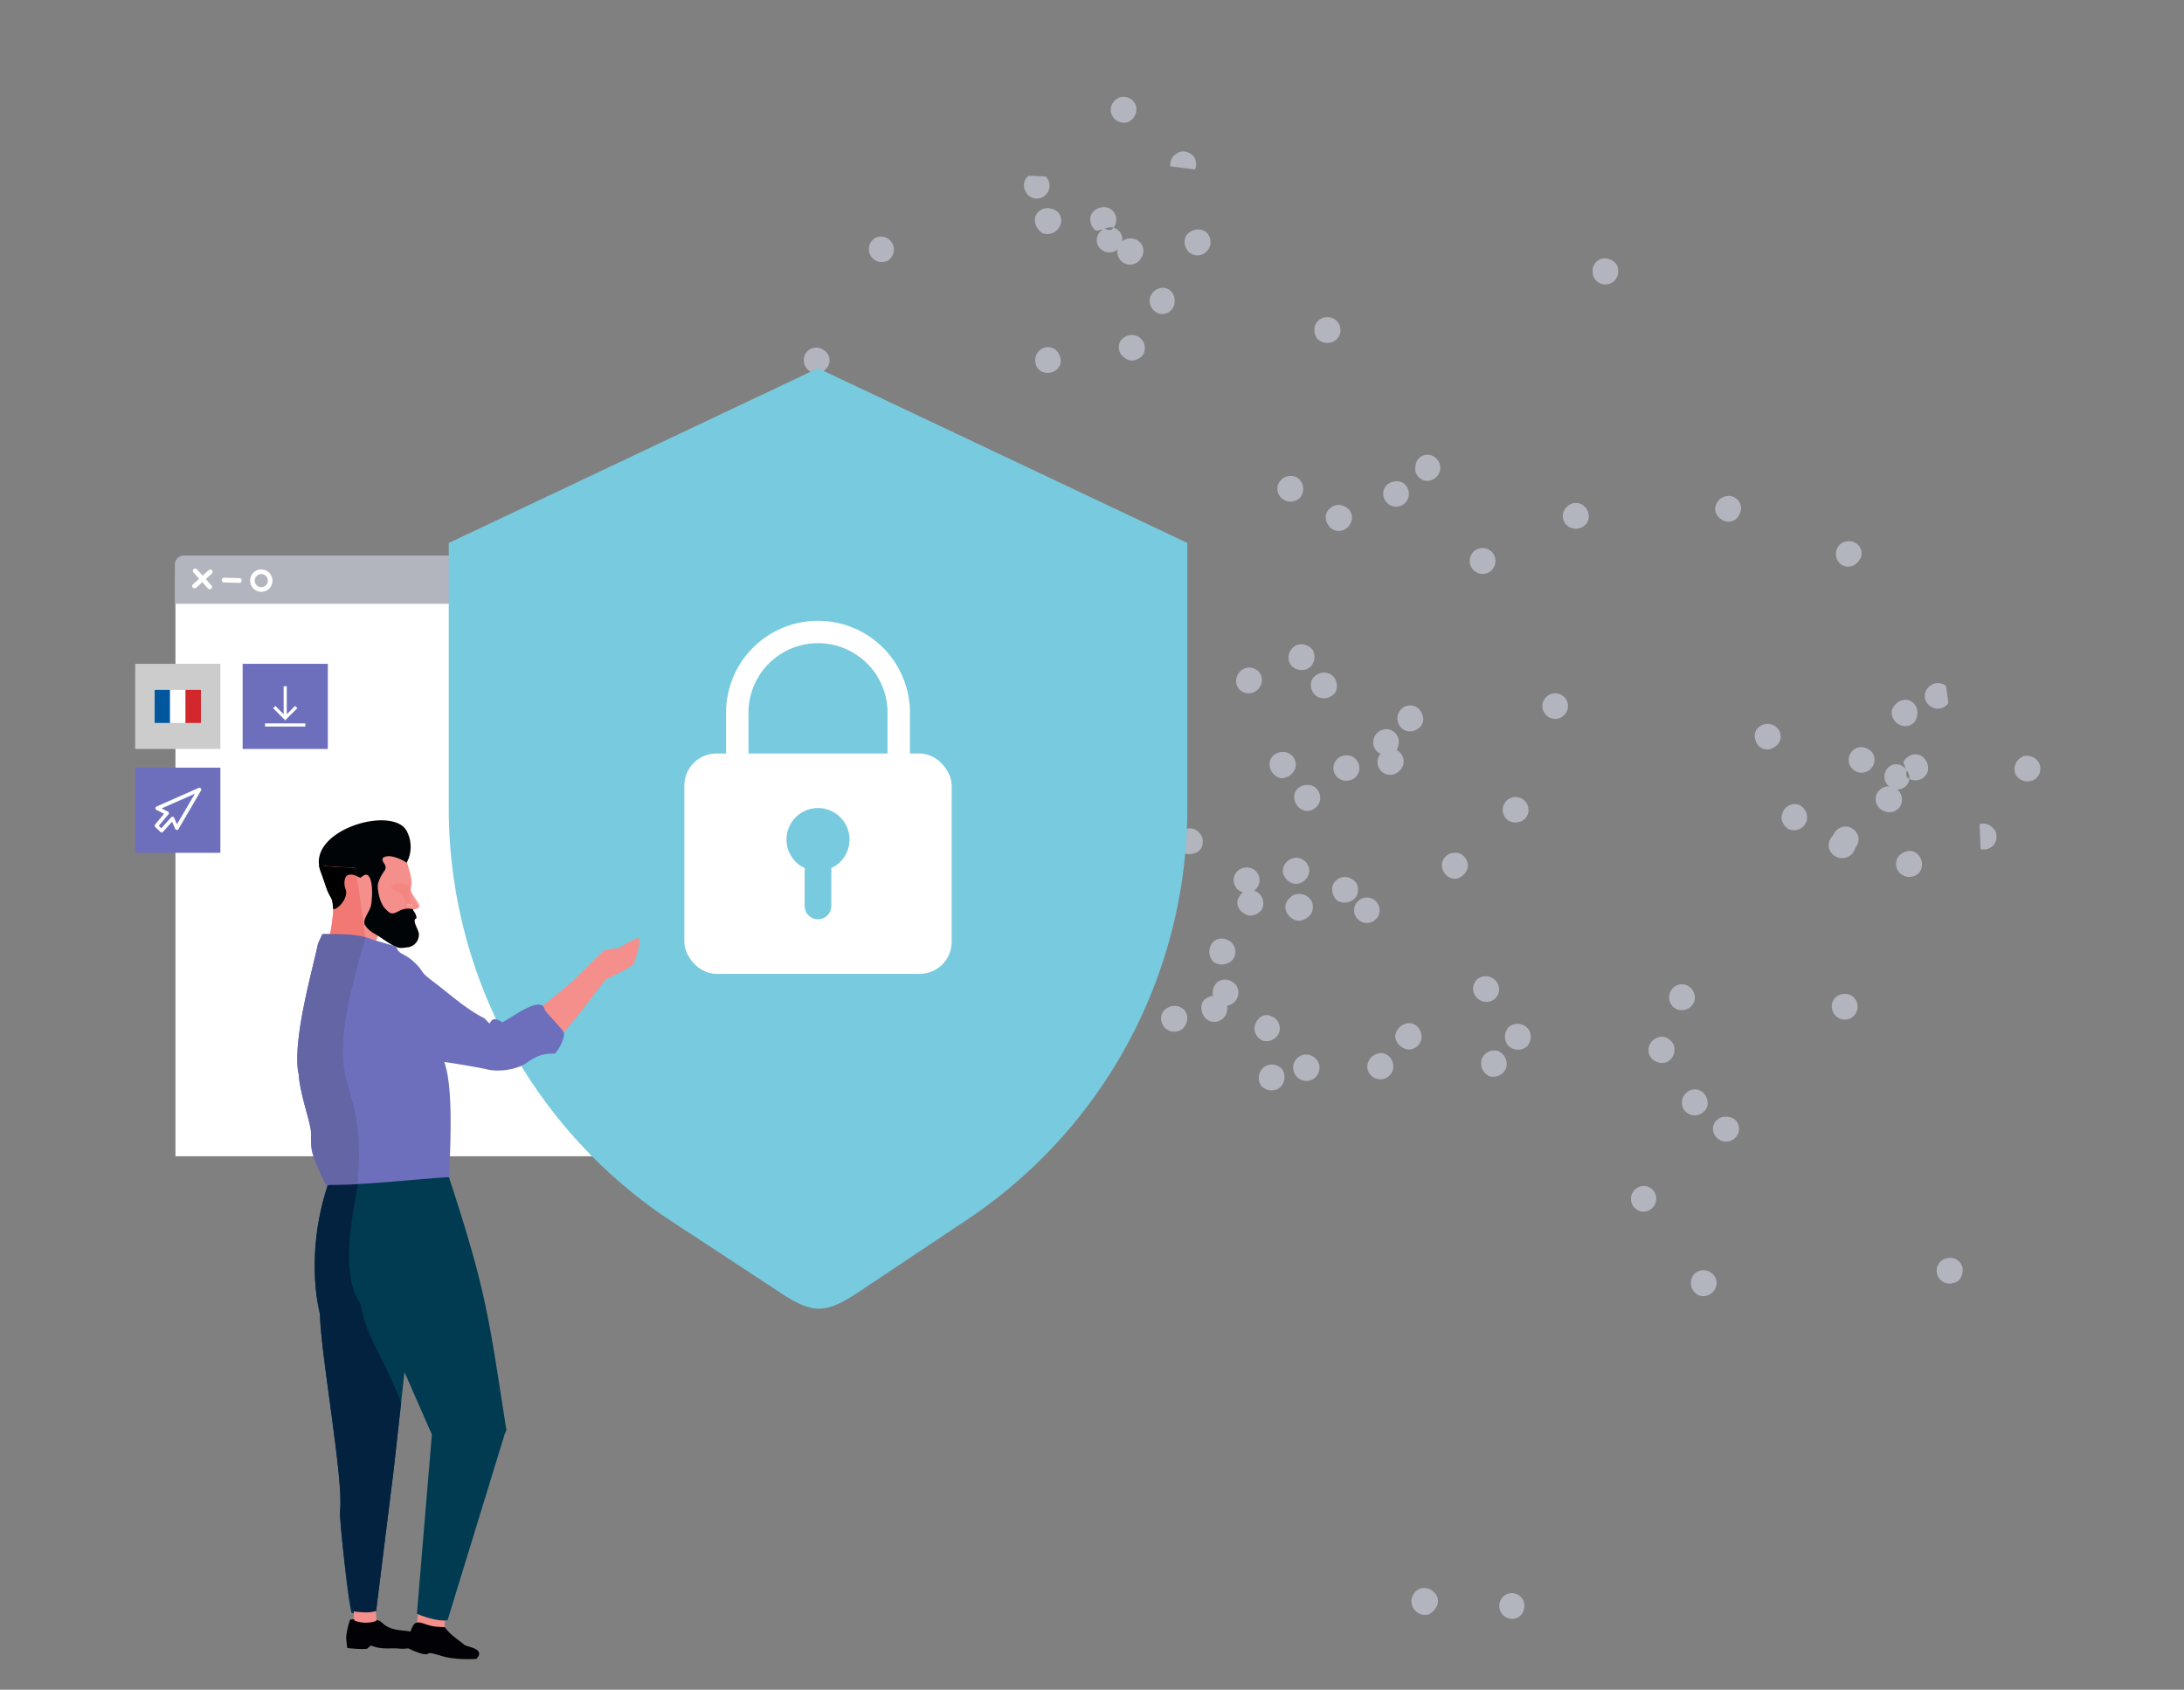 <svg id="Calque_1" data-name="Calque 1" xmlns="http://www.w3.org/2000/svg" viewBox="0 0 877.55 679.1"><rect x="0" y="0" width="877.55" height="679.1" fill="#808080" stroke="none"/><path d="M420.09,70.9l-6.83-.27a5,5,0,0,0-1,6.62,4.89,4.89,0,0,0,6.86,1.85,5.2,5.2,0,0,0,2-6.94,5.41,5.41,0,0,0-1-1.26ZM565.15,195.5a5.14,5.14,0,1,1-8.35,6,4.94,4.94,0,0,1,1.2-7.16c2.24-1.45,5.75-1.27,7.15,1.17ZM323.89,141.83a4.9,4.9,0,0,1,7-1.16,4.78,4.78,0,0,1,1.57,6.92c-2,2.7-5.12,3.29-7.41,1.37a5.29,5.29,0,0,1-1.2-7.13ZM456.73,96.4a5,5,0,0,1,1.81,7.29,5.14,5.14,0,0,1-7.05,2,5.32,5.32,0,0,1-1.81-7.29,5.39,5.39,0,0,1,7.05-2Zm-4.35,47.72a5.12,5.12,0,0,1-2.18-7.07,5.51,5.51,0,0,1,7.18-1.75,5.43,5.43,0,0,1,2.12,6.95c-1.52,2.4-5,3.54-7.12,1.87Zm-55.25,87a5,5,0,0,1-7.16-2,5.12,5.12,0,1,1,7.16,2ZM349.89,102.9a5.37,5.37,0,0,1,1.65-7.24,5.24,5.24,0,0,1,5.21,9.08,5.29,5.29,0,0,1-6.86-1.84Zm177.64,213a5.31,5.31,0,0,1,2.39,7.13c-1.46,2.54-4.37,3.7-6.91,2.27a5.59,5.59,0,0,1-2.7-6.77c1.3-2.8,4.37-3.7,7.22-2.63ZM461,339.18c1.92,2.46,1.35,5.34-1.2,7.15s-5.76,1.26-7.15-1.16c-1.79-2.21-.86-5.64,1.18-7.16,2.55-1.79,5.77-1.26,7.17,1.17Zm66.43-78a5.6,5.6,0,0,1-1.58,7.36,5.68,5.68,0,0,1-7.3-1.4,5.49,5.49,0,0,1,1.57-7.37c2-1.51,5.38-1,7.31,1.41Zm-11.82,41a5.28,5.28,0,0,1,5.08,5.59,6,6,0,0,1-6,5,5.83,5.83,0,0,1-4.58-5.87c.12-2.78,2.59-4.72,5.52-4.7Zm-59.48-23.78a5.59,5.59,0,0,1-6.54,4.1,5.16,5.16,0,0,1-3.68-6.39c.26-2.53,3.35-4.3,6-3.8a5.83,5.83,0,0,1,4.2,6.09Zm297,26.12a5.2,5.2,0,0,1-10.24,1.81,5.16,5.16,0,0,1,4.23-6c2.7-.36,5.67,1.51,6,4.19ZM394.6,284.13a5,5,0,0,1-4.24,6,5.28,5.28,0,0,1-6-4.2,5.09,5.09,0,0,1,4.33-5.89c3.13-.78,5.29,1.21,5.92,4.07Zm351,54.62a5.47,5.47,0,0,1-10.79,1.76,5.73,5.73,0,0,1,4.76-6.29c2.7-.37,5.14,1.8,6,4.53ZM505,358.41a5.43,5.43,0,0,1,2.1,6.94c-1.52,2.41-5,3.54-7.18,1.75-2.39-1.17-3.69-4.33-2-6.68a5.14,5.14,0,0,1,7.05-2Zm29.77-87.34a5.58,5.58,0,0,1,1.86,7.09,5.71,5.71,0,0,1-7.33,1.83,5.49,5.49,0,0,1-2.1-6.95,5.71,5.71,0,0,1,7.57-2Zm-125,22.2a5.11,5.11,0,1,1-8.86,5.1,5.12,5.12,0,1,1,8.86-5.1Zm57.11,19.37a5.12,5.12,0,1,1-8.87,5.1,5.12,5.12,0,0,1,8.87-5.1Z" style="fill:#b2b4be;fill-rule:evenodd"/><path d="M470.23,66.82l9.94,1.29a5.44,5.44,0,0,0-.27-4.82c-1.37-2.26-5-3.31-7-1.61a5,5,0,0,0-2.63,5.14ZM426,90.57a5.63,5.63,0,0,1-6.82,3.26A6.12,6.12,0,0,1,416,87a5.26,5.26,0,0,1,6.81-3A4.74,4.74,0,0,1,426,90.57Zm17.25,1.77c-1.48-.07-2.57.93-3.55-.15-2-2.15-2.26-5.42-.11-7.4s5.74-2.12,7.56,0a5.16,5.16,0,0,1-.34,7.37c-1.07.69-1.92-.08-3-.12a4.64,4.64,0,0,1,6.44,1.6,5.18,5.18,0,0,1-8.84,5.4,4.74,4.74,0,0,1,1.8-6.73Zm56,176.73a5.15,5.15,0,0,1,7,1.48,5.31,5.31,0,0,1-1.82,7.31,5.16,5.16,0,0,1-7-1.48,5.4,5.4,0,0,1,1.82-7.31ZM650.18,108.63a5.16,5.16,0,0,1-4.86,5.7,5.08,5.08,0,0,1-5.39-5.1,5,5,0,0,1,4.85-5.41c2.67,0,5.53,2,5.4,4.81ZM521.54,192.2a5.49,5.49,0,0,1,1.14,7.44,5.25,5.25,0,0,1-7.16,1,5,5,0,0,1-1.3-7.14,5.38,5.38,0,0,1,7.32-1.33ZM419.12,139.93a4.87,4.87,0,0,1,6.54,2.79,4.8,4.8,0,0,1-2.4,6.69c-3.16,1.2-6.08,0-7-2.81a5.35,5.35,0,0,1,2.84-6.67Zm58.31-46.15c2.17-2,5.73-2.12,7.7,0a5.44,5.44,0,0,1-.35,7.37,5.15,5.15,0,0,1-7.26,0c-1.83-2.15-2.26-5.41-.09-7.39ZM636.94,211a5.43,5.43,0,0,1-7.7-.19,5.07,5.07,0,0,1,.33-7.07,4.92,4.92,0,0,1,7.27,0c1.84,1.85,2.27,5.27.1,7.26Zm-102.8-6.43c2.19-2.27,5.29-2.14,7.7,0,2,2.16,1.84,5.1-.34,7.37a5.08,5.08,0,0,1-7.1,0c-2-2.14-2.43-5.41-.26-7.39ZM446.51,45.62c-.91-2.54.86-5.56,3.42-6.49a5.23,5.23,0,0,1,6.5,3.38A5.6,5.6,0,0,1,453,49.16a5.46,5.46,0,0,1-6.5-3.54Zm154,181.84a5.18,5.18,0,0,1-9.58-4,5.15,5.15,0,0,1,6.79-2.8,5.21,5.21,0,0,1,2.79,6.75ZM432.67,254.73a5.17,5.17,0,1,1,.49-10.33,4.88,4.88,0,0,1,4.8,5.22,5,5,0,0,1-5.29,5.11Zm136-66.88c.14-3,2.16-5.23,5.27-5.09a5.3,5.3,0,0,1,4.78,5.51,5.36,5.36,0,0,1-5.28,5,4.9,4.9,0,0,1-4.77-5.38ZM461.93,120.9a5.42,5.42,0,0,1,5.28-5.24c3.11.14,4.92,2.57,4.78,5.53a5,5,0,0,1-5.27,5,5.28,5.28,0,0,1-4.79-5.24Zm71,16.9a4.86,4.86,0,0,1-4.78-5.23,5,5,0,0,1,5.27-5.09A5.17,5.17,0,1,1,533,137.8ZM496.83,396.2a5.34,5.34,0,0,1-1.82,7.31c-2.59,1.36-5.67.79-7-1.79a5.61,5.61,0,0,1,1.38-7.17c2.6-1.67,5.66-.79,7.48,1.65Zm-68.57-15.91c.29,3.12-1.73,5.25-4.85,5.41s-5.53-2-5.4-4.8c-.31-2.83,2.32-5.24,4.83-5.42,3.12-.16,5.55,2,5.42,4.81Zm97.85-30.43a5.61,5.61,0,0,1-5.27,5.38,5.67,5.67,0,0,1-5.41-5.11,5.55,5.55,0,0,1,5.29-5.39,5.4,5.4,0,0,1,5.39,5.12Zm-32,28.35a5.26,5.26,0,0,1,1.27,7.43,6,6,0,0,1-7.75,1,5.84,5.84,0,0,1-.69-7.42c1.59-2.29,4.71-2.61,7.17-1Zm-37.26-52c-2.17,2-5.73,2.12-7.7,0a5.17,5.17,0,0,1,.34-7.38c1.57-2,5.12-1.85,7.11,0a5.86,5.86,0,0,1,.25,7.41ZM402,298.2a5,5,0,0,1-6.8,2.82,5.25,5.25,0,0,1-2.79-6.78,5.11,5.11,0,0,1,6.8-2.66c3.06,1,3.81,3.86,2.79,6.62Zm125,64a5.23,5.23,0,1,1-9.39,4.62c-1.36-2.41-.18-5.62,2-7a5.7,5.7,0,0,1,7.43,2.39ZM409.89,314.05a5.1,5.1,0,1,1-10.19-.43,5.11,5.11,0,0,1,5.42-5.09,5,5,0,0,1,4.77,5.52Zm37.64,47a5.19,5.19,0,0,1-5.43,5.09,5.11,5.11,0,0,1-4.78-5.51,5.11,5.11,0,0,1,10.21.42Z" style="fill:#b2b4be;fill-rule:evenodd"/><path d="M782.87,282.54l-.89-6.78a5,5,0,0,0-6.7.11,4.9,4.9,0,0,0-.65,7.08,5.21,5.21,0,0,0,7.17.78,5.68,5.68,0,0,0,1.07-1.19ZM684.7,446.64a5.14,5.14,0,1,1-7.32-7.21,4.93,4.93,0,0,1,7.25,0c1.81,2,2.23,5.45.07,7.25Zm11.95-246.87A4.88,4.88,0,0,1,699,206.5a4.77,4.77,0,0,1-6.55,2.73c-3-1.55-4.11-4.49-2.6-7.08a5.29,5.29,0,0,1,6.82-2.38ZM764,323a5,5,0,0,1-6.87,3,5.15,5.15,0,0,1-3.18-6.61,5.32,5.32,0,0,1,6.88-3A5.39,5.39,0,0,1,764,323Zm-47.77,3.81a5.13,5.13,0,0,1,6.6-3.35,5.52,5.52,0,0,1,3,6.78,5.43,5.43,0,0,1-6.49,3.27c-2.63-1.09-4.34-4.3-3.06-6.7ZM621,287.1a5,5,0,0,1,.78-7.39,5.12,5.12,0,0,1,6.53,7.88,5,5,0,0,1-7.31-.49Zm118.39-68.32a5.37,5.37,0,0,1,7.41.4c2,2.39,1.4,5.38-.87,7.27a4.94,4.94,0,0,1-7.19-.59,5.28,5.28,0,0,1,.65-7.08ZM559.7,430a5.32,5.32,0,0,1-6.62,3.57c-2.75-1-4.39-3.68-3.41-6.43a5.59,5.59,0,0,1,6.22-3.8c3,.8,4.39,3.67,3.81,6.66Zm-34.28-61.66c-2.1,2.31-5,2.24-7.25,0s-2.22-5.46-.08-7.24c1.88-2.13,5.42-1.8,7.26-.05,2.2,2.21,2.23,5.47.07,7.26Zm88.12,52.24a5.61,5.61,0,0,1-7.52-.31,5.7,5.7,0,0,1,.15-7.44,5.51,5.51,0,0,1,7.53.3c1.83,1.76,1.94,5.13-.16,7.45Zm-42.38-4.7a5.26,5.26,0,0,1-4.64,5.95,6,6,0,0,1-5.93-5.08,5.84,5.84,0,0,1,5-5.51c2.75-.36,5.09,1.75,5.56,4.64Zm13.35-62.65a5.59,5.59,0,0,1-5.15-5.75,5.15,5.15,0,0,1,5.68-4.71c2.53-.17,4.8,2.57,4.76,5.29a5.82,5.82,0,0,1-5.29,5.17Zm24.65,297.16a5.2,5.2,0,0,1-3.51-9.78,5.15,5.15,0,0,1,6.63,3.15c.81,2.6-.52,5.84-3.12,6.63ZM568.41,293.59a5,5,0,0,1-6.65-3.16,5.27,5.27,0,0,1,3.12-6.63,5.1,5.1,0,0,1,6.54,3.27c1.3,3-.3,5.42-3,6.52Zm5.74,355.21a5.47,5.47,0,0,1-3.57-10.33,5.73,5.73,0,0,1,7,3.62c.82,2.6-.91,5.38-3.44,6.71ZM513.94,415a5.43,5.43,0,0,1-6.49,3.26c-2.63-1.09-4.32-4.29-2.94-6.79.75-2.55,3.65-4.37,6.25-3.06a5.14,5.14,0,0,1,3.18,6.59Zm91.13,14.53a5.61,5.61,0,0,1-6.68,3,5.71,5.71,0,0,1-3-6.92,5.48,5.48,0,0,1,6.49-3.25,5.73,5.73,0,0,1,3.23,7.13ZM562,310.09a5.11,5.11,0,1,1-6.52-7.86,5.11,5.11,0,1,1,6.52,7.86Zm-9.39,59.58a5.12,5.12,0,1,1-6.53-7.88,5.12,5.12,0,0,1,6.53,7.88Z" style="fill:#b2b4be;fill-rule:evenodd"/><path d="M795.41,331.26l.41,10a5.4,5.4,0,0,0,4.7-1.09c2-1.73,2.41-5.51.39-7.2a5,5,0,0,0-5.5-1.72Zm-30.92-39.53a5.62,5.62,0,0,1-4.36-6.17,6.1,6.1,0,0,1,6.14-4.34,5.25,5.25,0,0,1,4.07,6.21,4.75,4.75,0,0,1-5.85,4.3Zm1.19,17.3c-.19-1.47-1.35-2.37-.46-3.52,1.79-2.32,5-3.16,7.28-1.37s3.06,5.3,1.25,7.46a5.15,5.15,0,0,1-7.32.91c-.86-.94-.25-1.91-.38-2.93a4.62,4.62,0,0,1-.49,6.61,5.18,5.18,0,0,1-6.81-7.79,4.73,4.73,0,0,1,6.93.63ZM601,394.18a5.15,5.15,0,0,1-.26,7.18,5.31,5.31,0,0,1-7.52-.55,5.18,5.18,0,0,1,.27-7.2,5.4,5.4,0,0,1,7.51.57ZM784.73,515.69a5.17,5.17,0,0,1-6.44-3.82,5.08,5.08,0,0,1,4.11-6.18,5,5,0,0,1,6.16,3.86c.48,2.63-1,5.8-3.83,6.14ZM680.55,403.1a5.49,5.49,0,0,1-7.15,2.38,5.24,5.24,0,0,1-2.22-6.88,5,5,0,0,1,6.82-2.49,5.39,5.39,0,0,1,2.55,7Zm34.13-109.81a4.86,4.86,0,0,1-1.64,6.92,4.79,4.79,0,0,1-7-1.23c-1.72-2.91-1.07-6,1.58-7.35a5.34,5.34,0,0,1,7.06,1.66Zm55.37,49.64a5.56,5.56,0,0,1,1.28,7.59,5.43,5.43,0,0,1-7.32.9,5.15,5.15,0,0,1-1.23-7.15c1.82-2.16,5-3.15,7.27-1.34ZM681.61,520a5.43,5.43,0,0,1-1.12-7.62,5.06,5.06,0,0,1,7-.87,4.92,4.92,0,0,1,1.24,7.16c-1.51,2.12-4.82,3.13-7.14,1.33Zm-11.1-102.4c2.6,1.77,3,4.85,1.27,7.6-1.79,2.31-4.72,2.68-7.32.91a5.1,5.1,0,0,1-1.2-7c1.78-2.31,4.92-3.31,7.25-1.51ZM812.27,304.28c2.35-1.33,5.63-.1,7,2.27a5.24,5.24,0,0,1-2.23,7,5.59,5.59,0,0,1-7.14-2.24,5.48,5.48,0,0,1,2.39-7ZM659.19,486.86a5.19,5.19,0,0,1,2.27-10.12,5.16,5.16,0,0,1,3.91,6.22,5.23,5.23,0,0,1-6.18,3.9ZM603.84,326.13a5.17,5.17,0,1,1,10.27-1.27,4.88,4.88,0,0,1-4.34,5.61,5,5,0,0,1-5.93-4.34Zm89,122.71c2.94-.36,5.51,1.25,5.91,4.34a5.29,5.29,0,0,1-4.62,5.64,5.35,5.35,0,0,1-5.78-4.36,4.9,4.9,0,0,1,4.49-5.62ZM740.7,332.26a5.4,5.4,0,0,1,6.06,4.31c.39,3.08-1.7,5.29-4.64,5.65a5,5,0,0,1-5.77-4.36,5.26,5.26,0,0,1,4.35-5.6Zm-4.61,72.87a4.86,4.86,0,0,1,4.36-5.59,5,5,0,0,1,5.9,4.33,5.17,5.17,0,1,1-10.26,1.26Zm-260.77,8.23a5.35,5.35,0,0,1-7.52-.56c-1.79-2.32-1.74-5.45.57-7.23a5.59,5.59,0,0,1,7.29.14c2.1,2.27,1.75,5.45-.34,7.65Zm4-70.28c-3,.82-5.46-.81-6.15-3.86s1-5.79,3.82-6.13c2.73-.79,5.55,1.39,6.16,3.84.69,3.05-1,5.81-3.83,6.15ZM526,434.35a5.34,5.34,0,0,1-2.08-10.48,5.55,5.55,0,0,1,6.21,4.3,5.42,5.42,0,0,1-4.13,6.18Zm-33.36-26.71a5.27,5.27,0,0,1-7.12,2.51,6,6,0,0,1-2.3-7.46,5.85,5.85,0,0,1,7.2-1.94c2.52,1.18,3.37,4.2,2.22,6.89Zm44.89-45.53c-2.32-1.81-3.07-5.29-1.28-7.6a5.18,5.18,0,0,1,7.34-.91c2.23,1.21,2.69,4.73,1.2,7a5.87,5.87,0,0,1-7.26,1.51Zm18.33-58.79a5,5,0,0,1-3.93-6.22,5.25,5.25,0,0,1,6.2-3.91,5.1,5.1,0,0,1,3.77,6.25c-.48,3.19-3.15,4.41-6,3.88ZM514,437.32a5.62,5.62,0,0,1-7.29-1,5.68,5.68,0,0,1,1.14-7.45,5.52,5.52,0,0,1,7.24.75,5.69,5.69,0,0,1-1.09,7.72Zm27.54-123.58a5.1,5.1,0,1,1-1.31-10.12,5.12,5.12,0,0,1,5.94,4.48,5,5,0,0,1-4.63,5.64Zm-39.89,45.07a5.21,5.21,0,0,1-5.94-4.49,5.11,5.11,0,0,1,4.62-5.65,5.11,5.11,0,0,1,1.32,10.14Z" style="fill:#b2b4be;fill-rule:evenodd"/><rect x="70.5" y="229.15" width="248.44" height="235.56" style="fill:#fff"/><path d="M73.86,223.27h128.4v19.39h-132V226.92A3.66,3.66,0,0,1,73.86,223.27Z" style="fill:#b2b4be;fill-rule:evenodd"/><path d="M77.77,230.11a.94.94,0,1,1,1.39-1.26l5.76,6.38a.94.94,0,1,1-1.39,1.26Z" style="fill:#fff"/><path d="M83.89,229.11a1,1,0,0,1,1.33.07.94.94,0,0,1-.07,1.33l-6.35,5.72a1,1,0,0,1-1.33-.08.92.92,0,0,1,.07-1.32Z" style="fill:#fff"/><path d="M90,234.09a.94.94,0,0,1-.92-1,1,1,0,0,1,1-.92l6.14.18a.94.94,0,0,1,.91,1,1,1,0,0,1-1,.92Z" style="fill:#fff"/><path d="M105,228.85a4.52,4.52,0,0,1,3.18,1.32h0a4.5,4.5,0,0,1,0,6.37h0a4.5,4.5,0,0,1-6.37,0h0a4.5,4.5,0,0,1,0-6.37h0a4.54,4.54,0,0,1,3.19-1.32Zm1.85,2.65a2.64,2.64,0,0,0-3.71,0h0a2.62,2.62,0,0,0,0,3.71h0a2.64,2.64,0,0,0,3.71,0h0a2.62,2.62,0,0,0,0-3.71Z" style="fill:#fff"/><path d="M389.7,489.45l-44,29.37c-14.68,9.93-19.53,9.31-34.21-.63l-43.79-28.74a198.84,198.84,0,0,1-87.39-164.67V218.23L328.68,148l148.4,70.2V324.78A198.84,198.84,0,0,1,389.7,489.45Z" style="fill:#78cade"/><rect x="274.98" y="302.84" width="107.41" height="88.56" rx="12.85" style="fill:#fff"/><path d="M341.34,337.42a12.66,12.66,0,1,1-12.66-12.66A12.66,12.66,0,0,1,341.34,337.42Z" style="fill:#78cade"/><path d="M328.68,369.47h0a5.36,5.36,0,0,1-5.36-5.36v-14.4a5.36,5.36,0,0,1,5.36-5.36h0a5.36,5.36,0,0,1,5.36,5.36v14.4A5.36,5.36,0,0,1,328.68,369.47Z" style="fill:#78cade"/><path d="M328.68,254h0a32.44,32.44,0,0,0-32.44,32.44v24h64.88v-24A32.44,32.44,0,0,0,328.68,254Z" style="fill:none;stroke:#fff;stroke-miterlimit:10;stroke-width:9px"/><path d="M151,645l-9.07-1.18.44,7.49.29.15c3.71,2,8.44,2.23,5.24,1.76l-2.79-.41c2.31.66,1.54-.52,3.62-.06a2.36,2.36,0,0,0,2.41-1.26C151.33,651,150.67,646.39,151,645Z" style="fill:#f58f8c;fill-rule:evenodd"/><path d="M223.32,418.33,215,406.79l15-12.31.4-.42,11.94-11.71c.26-.59,4.63-1.32,5.8-1.14.57-.12,4.5-2.74,7.52-4,3.25-1.35-.51,8.36-.88,9.81-1.33,1.91-4.54,3.09-6.68,4.33-1.5.87-3.38,1.53-4.73,2.36-2.46,3.16-11.31,14.74-13,16.64-2.3,2.61-3.88,5-6.47,7.41l-.17.15a2.44,2.44,0,0,0-.47.71Z" style="fill:#f58f8c;fill-rule:evenodd"/><path d="M140.74,650.92c-.56,1-1.82,6.32-1.63,7.66.11.72.29,3.3.48,3.78,1.36.18,7.1.68,8,.2.12,0,.44-.45.7-.62.78-.53.11-.8,2-.16,3.21,1.08,6.48.61,9.52.74a15.44,15.44,0,0,0,6.32-.49c1-.22,4.15-.93,3.06-2.71-.8-1.31-2.53-3.31-4.08-3.58-2.28-.39-4.36-.42-6.25-.85-5.58-1.29-4.59-3.36-7.73-3.81A54.67,54.67,0,0,0,140.74,650.92Z" style="fill:#010106;fill-rule:evenodd"/><path d="M179.39,649.27l-11.12-2.81-1,7.48.34.2c4.22,2.6,10.09,3.72,6.18,2.69l-3.4-.91c2.75,1.05,2-.24,4.55.59a3.42,3.42,0,0,0,3.27-.81C178.53,655.26,178.66,650.63,179.39,649.27Z" style="fill:#f58f8c;fill-rule:evenodd"/><path d="M130.66,379.79,147.75,394a9.36,9.36,0,0,1,.05-6.22c1.58-4.4,4.39-12.81,4.51-12.72,4.82,3.4,8.95,5.89,11.78,5.6a5.08,5.08,0,0,0,4.15-5.7c-.63-2.45-2.73-5.1-1-5.88a3,3,0,0,0-.55-2.21c0-.26-.76-.83-.68-1.31.32-.39,1.43.21,2.44-1.07.1-1.16-1.16-2.69-1.78-3.63-1.75-2.65-1.8-2.69-1.38-5.11.46-2.65-1.29-7.32-2-10.11,2.3-4,.9-6.4-1.11-11-1.64-3.74-9.16-2.26-12.72-1.87-7.44.8-21.75,6.42-19.25,16.19,1.83,7.17,1,6.81,3.66,10.62C134.59,361.72,133.26,378.52,130.66,379.79Z" style="fill:#f58f8c;fill-rule:evenodd"/><path d="M168.43,364.51c.1-1.16-1.16-2.69-1.78-3.63a8.54,8.54,0,0,1-1.57-2.91C164.52,357.88,168.09,364.94,168.43,364.51Z" style="fill:#f8a19d;fill-rule:evenodd"/><path d="M164.46,362.93l-1.13-.21c-.3.85-.2,1.45.92,1.25a6.76,6.76,0,0,0,1.63-.05A1.73,1.73,0,0,0,164.46,362.93Z" style="fill:#f8a19d;fill-rule:evenodd"/><path d="M159,355.18l-1.79.66c.21.21-.08,1.5.81,1.92,3.61,1.71,5.13,3.27,4.93,5.56.44-.1,1.57-.78,1.89-.85-.18-1.66-.23-1-.4-3.47.58-1.86.47-1.58,0-3.1C164.07,355.2,159.88,355,159,355.18Z" style="fill:#f48681;fill-rule:evenodd"/><path d="M165.38,363.23c.18.2-1.61-.29-1.94.17a1.6,1.6,0,0,0,.22,2c.33.24-.47-.1,0,.1-.26.32-.92.16-.92.16-.58.3,0-1.45.2-2.25.16-.62.5-.82,1.28-.77A2.27,2.27,0,0,1,165.38,363.23Z" style="fill:#f48681;fill-rule:evenodd"/><path d="M158.51,380.27c2.43,1.19,3.44.63,5.58.41a5.08,5.08,0,0,0,4.15-5.7c-.37-1.43-1.23-2.92-1.55-4.08l-.12-.79a1,1,0,0,1,.65-1c.21-.06.13-1-.55-2.21,0-.26-.76-.83-.68-1.31a.33.33,0,0,1,.16-.11,7.82,7.82,0,0,0-5.88.68c-2.82,1.58-3.54,1.08-5.42-.87-2.56-2.66-3.39-8.61-2.92-10.28a16.59,16.59,0,0,1,2.39-4.8l.13-.2a2.24,2.24,0,0,0,.22-2.47c-.57-1-2.23-2.82.72-3.37,2.42-.45,6.77,1.55,8,2.61a13.55,13.55,0,0,0,.25-12.36c-5-11.31-40.95-.86-34.84,15.68,2.69,7.27,2.23,7.29,4.42,11.07.78,2.19.29,2.51.8,4.33,2.85-.64,6-5.33,4.86-8.13-.77-1.83-.6-4.94.82-5.61,1.87-.88,3.76.6,5.06,1,.38.11,2.43-2.8,3.83.07,1.28,2.64,1,8.21.5,11-.44,2.42-3.53,5.82-2.51,7.8a9.67,9.67,0,0,0,3.91,3.61C153.07,376.77,156.18,379.13,158.51,380.27Z" style="fill:#010407;fill-rule:evenodd"/><path d="M127.81,379.17l1.72-3.74c6.68,0,14.06-.4,20.17,2.23.08,0,8.69,2.54,9.45,2.71,1.27,3.67,3.08,2.29,7.54,6.58,4.16,4,1.39,3.06,7.42,7.59,6.44,4.84,13.08,11,20.54,14.72.27.27,1.84,1.95,2,2.07.62-.4,1-3.35,5.07-.5,1.14.27,15.77-11.64,17.11-5.16.22,1.05,5.19,5.69,7.49,8.91,1.21,1.68-1.6,7.18-3.37,8.87-4.75,0-7.11.7-11.4,3.75-3.77,2.69-11.36,3.88-16.42,2.45-1.19-.33-16.54-3-16.6-2.76,3.84,10.64,2.28,35.44,1.91,47.15-.05,1.52.86,4.19.86,4.92-1.08,0-2.16,0-3.24,0l-13.7.39a172.38,172.38,0,0,1-32.63-2.3c-.92-.51-6.16-11.69-6.54-15.49-.74-7.43.73-4.45-1.63-13.18-1.19-4.41-3.81-13.5-3.51-17.93l-.12,1.19C117.44,417.8,125.47,390.3,127.81,379.17Z" style="fill:#6d6fbd;fill-rule:evenodd"/><path d="M163.92,661.9c-1.48.31,5.27,2.82,6.13,2.87,2.38.12.45.4,2.32-.32.92-.36,5.75,1.42,7.28,1.67a50.34,50.34,0,0,0,11.75.61c4-4.12-3.84-4.82-4.77-5.62-2.27-2-5.81-4.05-7.86-7.1,0,0-3.43-.22-4-.29-4-.54-5.86-2.29-7.77-1.41S163.77,659.78,163.92,661.9Z" style="fill:#010106;fill-rule:evenodd"/><path d="M180.36,473.09c15.11,45.9,16,56.23,23.11,101.64L203,576c-.34.52-.26,0-.26.52L179.86,651.1c-3.3,1-11.93-2.09-12.33-2.62l6-71.94-11-25.08-4.38,39.48-7.12,56.73a28,28,0,0,1-9.64.65c-1,.09-5.12-37.89-4.75-40.89,1.55-12.67-7.79-63-8.08-79.47.09.36-6.46-22.47,3.1-51.52.4-.34,1.6-.26,2.06-.26C147.45,476.18,166.17,474,180.36,473.09Z" style="fill:#003b51;fill-rule:evenodd"/><path d="M151,645l-9.07-1.18.44,7.49a12.88,12.88,0,0,0,8.77.18C151.33,651,150.67,646.39,151,645Z" style="fill:#f58f8c;fill-rule:evenodd"/><path d="M130.66,379.79,139.31,391a9.36,9.36,0,0,1,.05-6.22l.32-.89c-.46-3.53,7.53-4,7.1-7.33-1.6-12.26-3-22.62-4.18-27.9-3.9,0-8.1-.28-12.61-.67a8.68,8.68,0,0,0,.2,1c1.83,7.17,1,6.81,3.66,10.62C134.59,361.72,133.26,378.52,130.66,379.79Z" style="fill:#f27973;fill-rule:evenodd"/><path d="M128.21,347.87a11.89,11.89,0,0,0,.57,2.22c2.69,7.27,2.23,7.29,4.42,11.06.78,2.2.29,2.52.8,4.34,2.85-.64,6-5.33,4.86-8.13-.77-1.83-.6-4.94.82-5.61a4.3,4.3,0,0,1,3.64.38c-.25-1.3-.49-2.45-.72-3.43C138.18,348.7,133.39,348.35,128.21,347.87Z" style="fill-rule:evenodd"/><path d="M127.81,379.17l1.72-3.74c5.71,0,11.93-.29,17.43,1.26-21.33,70.75,1.81,48.29-3.54,101.91-4.34-.41-8.18-1-11.69-1.55-.92-.51-6.16-11.69-6.54-15.49-.74-7.43.73-4.45-1.63-13.18-1.19-4.41-3.81-13.5-3.51-17.93l-.12,1.19C117.44,417.8,125.47,390.3,127.81,379.17Z" style="fill:#6365a4;fill-rule:evenodd"/><path d="M161.16,564l-3,27-7,56.46c-3.35,1-5.85.5-9.65.12-1,.1-5.25-37.09-4.88-40.09,1.55-12.67-7.79-63-8.08-79.47.09.36-6.46-22.47,3.1-51.52.4-.34,1.6-.26,2.06-.26,3.18,0,6.62-.12,10.22-.31-3.51,17.47-6.53,37.49.88,48C147.55,539.13,155.44,547.47,161.16,564Z" style="fill:#032240;fill-rule:evenodd"/><rect x="54.33" y="308.53" width="34.22" height="34.23" style="fill:#6d6fbd"/><rect x="97.49" y="266.79" width="34.23" height="34.22" style="fill:#6d6fbd"/><path d="M119.47,284.61l-4.87,4.87-4.87-4.87.9-.89,3.34,3.33V275.8h1.26v11.25l3.34-3.33Zm3.23,6.12H106.5V292h16.2Z" style="fill:#fff"/><rect x="54.33" y="266.79" width="34.22" height="34.22" style="fill:#ccc"/><rect x="62.15" y="277.26" width="6.19" height="13.29" style="fill:#00579d"/><rect x="68.35" y="277.26" width="6.19" height="13.29" style="fill:#fff"/><rect x="74.54" y="277.26" width="6.19" height="13.29" style="fill:#d1272d"/><path d="M64.91,324.89l2.53,1.27a.73.73,0,0,1,.33,1,.75.75,0,0,1-.09.15h0l-3.88,4.58,1,1,4-4.42a.74.74,0,0,1,1-.06.83.83,0,0,1,.19.27l1.12,2.59L78.31,319l-13.4,5.92Zm1,2.17-3-1.52a.76.76,0,0,1-.4-.39.75.75,0,0,1,.38-1l16.94-7.49h0a.75.75,0,0,1,.68.05.73.73,0,0,1,.26,1l-9.06,15.5h0a.75.75,0,0,1-1.32-.08l-1.25-2.88-3.66,4.09,0,.05a.74.74,0,0,1-1,0l-2.09-2a.74.74,0,0,1-.07-1Z" style="fill:#fff"/></svg>